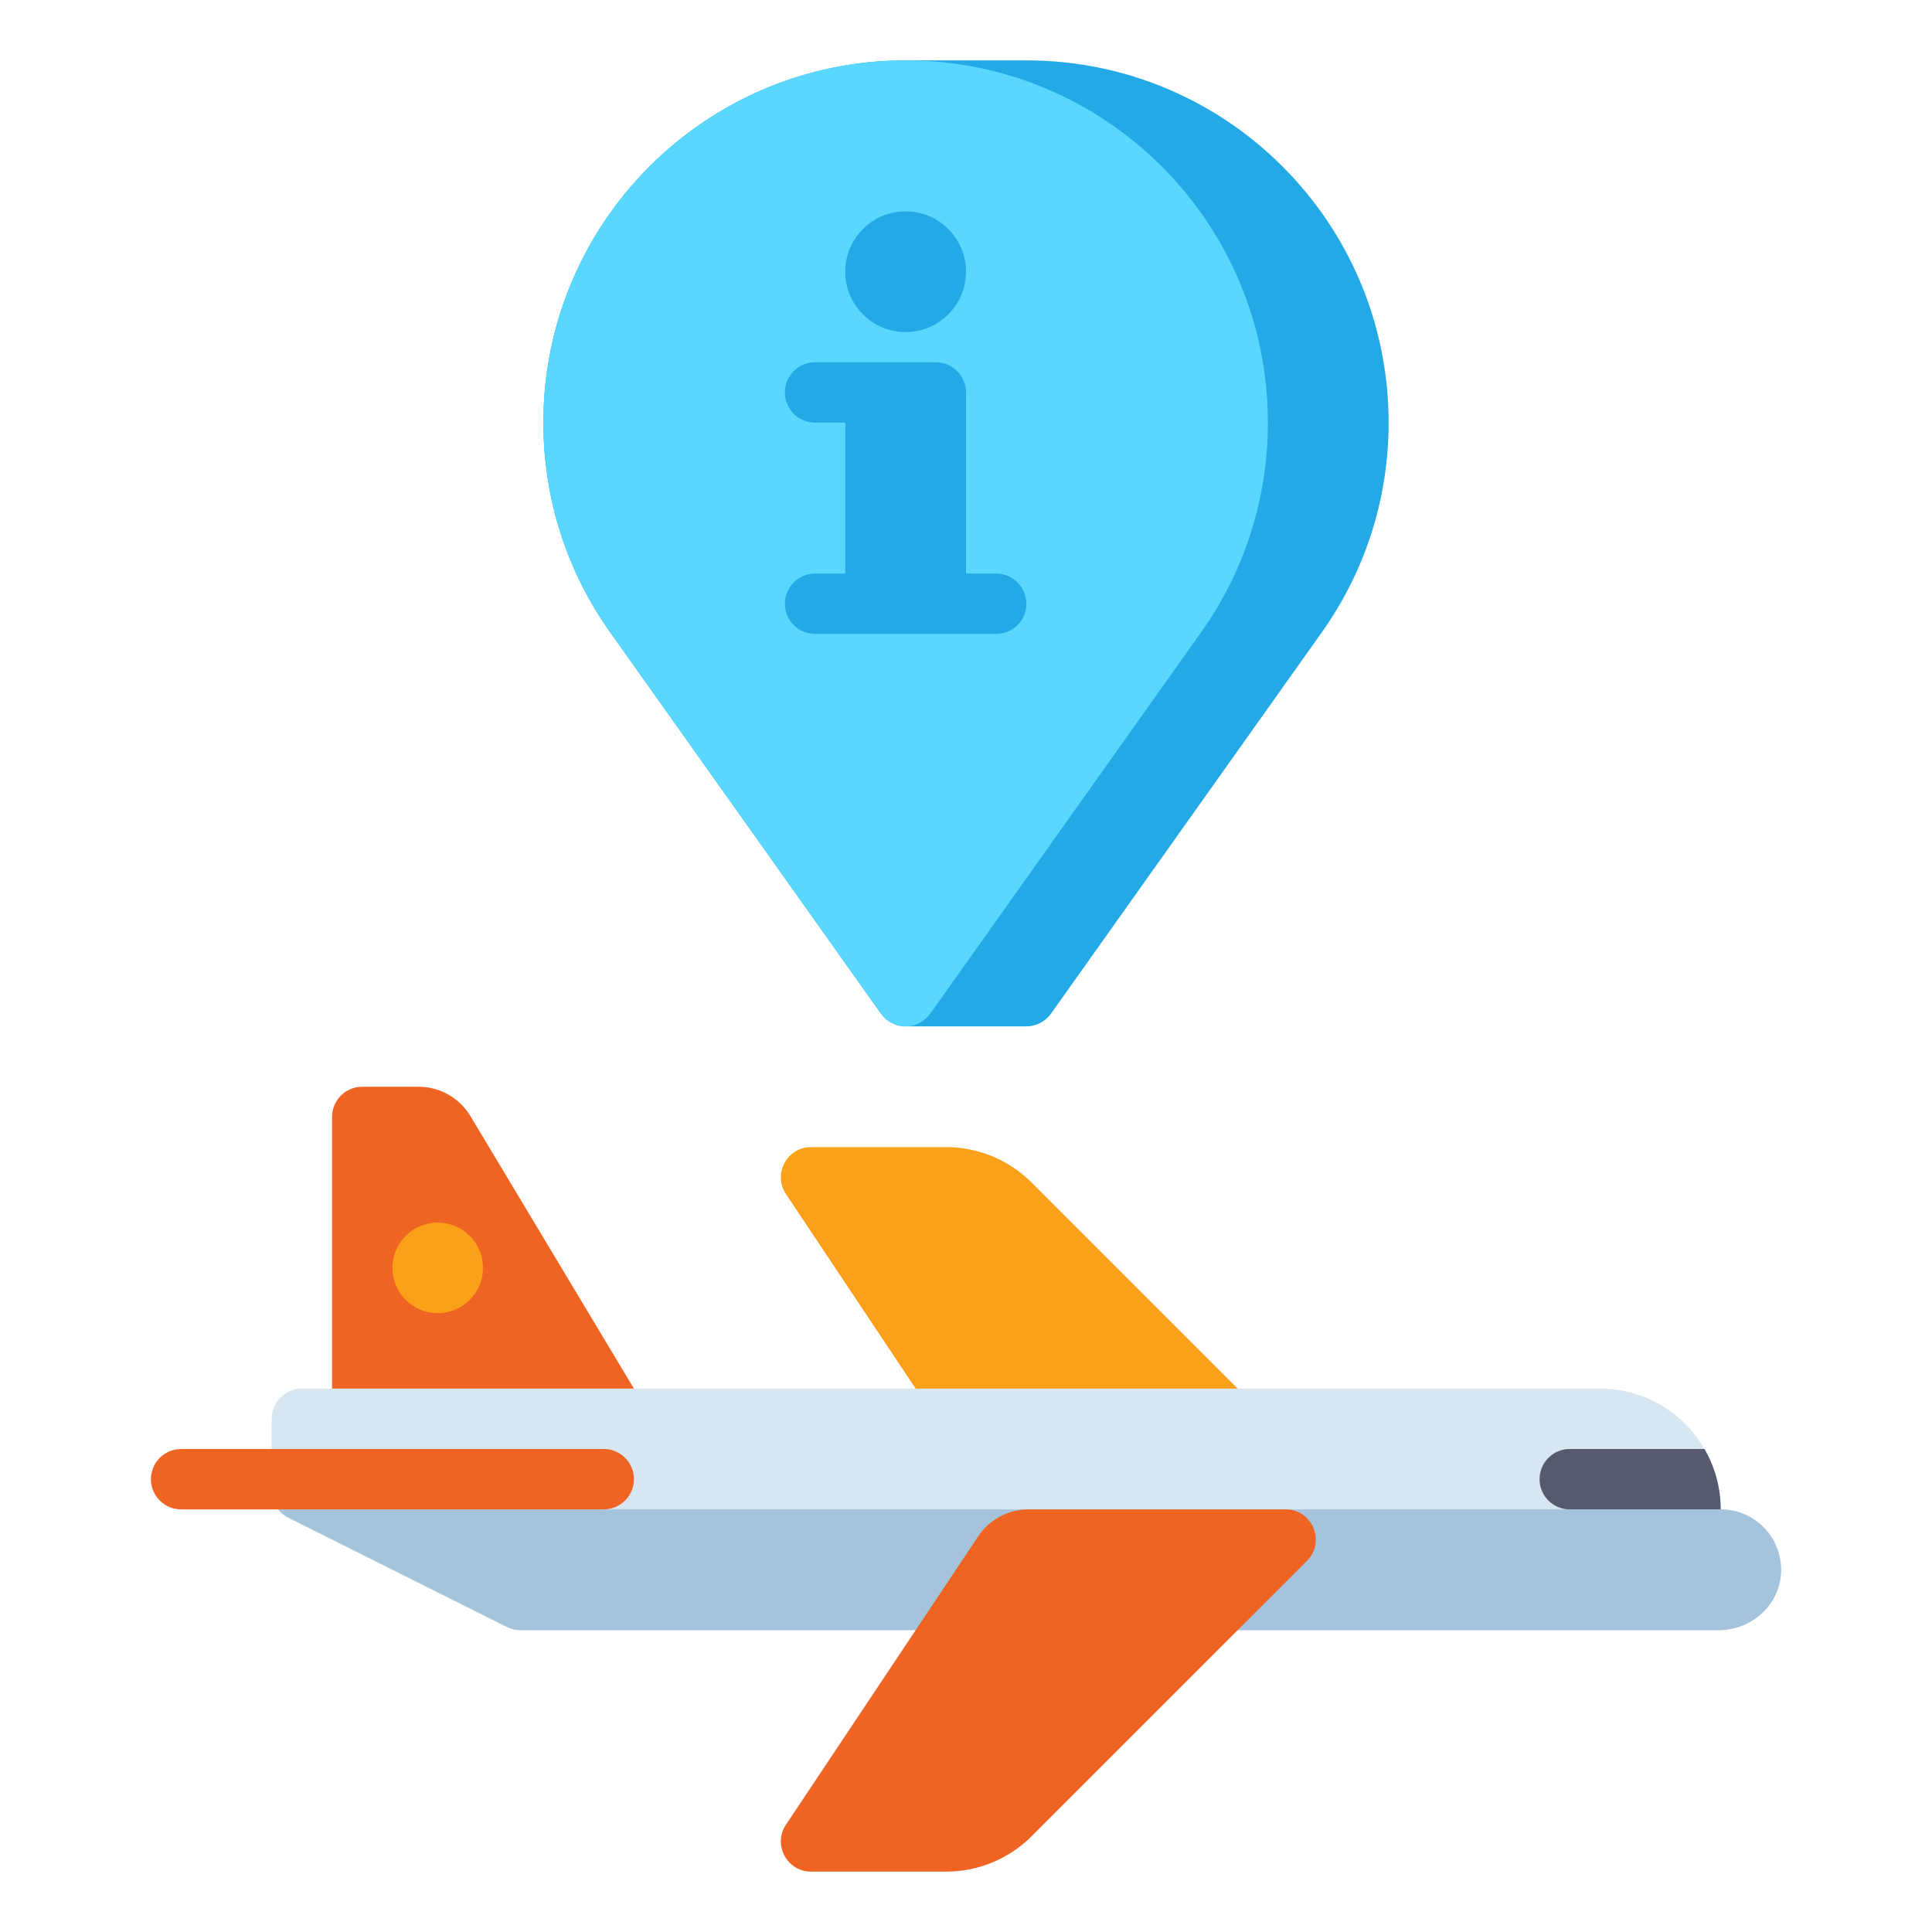 <?xml version="1.0" encoding="utf-8"?>
<!-- Generator: Adobe Illustrator 24.0.0, SVG Export Plug-In . SVG Version: 6.00 Build 0)  -->
<svg version="1.1" id="Layer_1" xmlns="http://www.w3.org/2000/svg" xmlns:xlink="http://www.w3.org/1999/xlink" x="0px" y="0px"
	 viewBox="0 0 512 512" enable-background="new 0 0 512 512" xml:space="preserve">
<g>
	<g>
		<g>
			<path fill="#FAA019" d="M214.948,304h35.797c8.487,0,16.626,3.371,22.627,9.373l72.971,72.971
				c5.04,5.04,1.47,13.657-5.657,13.657h-68.123c-5.35,0-10.345-2.674-13.313-7.125l-50.958-76.438
				C204.747,311.121,208.559,304,214.948,304z"/>
		</g>
		<g>
			<path fill="#D7E6F0" d="M456,400c0-17.673-14.327-32-32-32H80c-4.418,0-8,3.582-8,8v19.056c0,3.03,1.712,5.8,4.422,7.155
				l57.889,28.944c1.111,0.555,2.336,0.845,3.578,0.845h317.66c8.616,0,16.029-6.621,16.433-15.227
				C472.414,407.584,465.093,400,456,400z"/>
		</g>
		<g>
			<path fill="#A5C3DC" d="M76.422,402.211l57.889,28.944c1.111,0.556,2.336,0.845,3.578,0.845h317.66
				c8.616,0,16.029-6.621,16.433-15.228C472.414,407.584,465.093,400,456,400H73.724C74.44,400.909,75.349,401.674,76.422,402.211z"
				/>
		</g>
		<g>
			<path fill="#555A6E" d="M408,392L408,392c0,4.418,3.582,8,8,8h40l0,0c0-5.831-1.567-11.292-4.292-16H416
				C411.582,384,408,387.582,408,392z"/>
		</g>
		<g>
			<path fill="#F06423" d="M88,368v-72c0-4.418,3.582-8,8-8h14.941c5.62,0,10.828,2.949,13.72,7.768L168,368H88z"/>
		</g>
		<g>
			<path fill="#F06423" d="M160,384H48c-4.418,0-8,3.582-8,8l0,0c0,4.418,3.582,8,8,8h112c4.418,0,8-3.582,8-8l0,0
				C168,387.582,164.418,384,160,384z"/>
		</g>
		<g>
			<path fill="#F06423" d="M214.948,496h35.797c8.487,0,16.626-3.371,22.627-9.373l72.971-72.971
				c5.04-5.04,1.47-13.657-5.657-13.657h-68.123c-5.35,0-10.345,2.674-13.313,7.125l-50.958,76.438
				C204.747,488.879,208.559,496,214.948,496z"/>
		</g>
		<g>
			<circle fill="#FAA019" cx="116" cy="336" r="12"/>
		</g>
	</g>
	<g>
		<path fill="#23AAE6" d="M368,112c0-53.019-42.981-96-96-96h-32c-53.019,0-96,42.981-96,96c0,20.688,6.544,39.847,17.675,55.521
			h-0.001l71.799,101.106h0.008c1.45,2.039,3.826,3.373,6.519,3.373h32c2.692,0,5.069-1.334,6.519-3.373h0.008l71.799-101.106
			h-0.001C361.456,151.847,368,132.688,368,112z"/>
	</g>
	<g>
		<path fill="#5AD7FF" d="M336,112c0-53.019-42.981-96-96-96s-96,42.981-96,96c0,20.688,6.544,39.847,17.675,55.521h-0.001
			l71.799,101.106h0.008c1.45,2.039,3.826,3.373,6.519,3.373s5.069-1.334,6.519-3.373h0.008l71.799-101.106h-0.001
			C329.456,151.847,336,132.688,336,112z"/>
	</g>
	<g>
		<g>
			<path fill="#23AAE6" d="M256,152v-48c0-4.418-3.582-8-8-8h-32c-4.418,0-8,3.582-8,8v0c0,4.418,3.582,8,8,8h8v40h-8
				c-4.418,0-8,3.582-8,8v0c0,4.418,3.582,8,8,8h48c4.418,0,8-3.582,8-8v0c0-4.418-3.582-8-8-8H256z"/>
		</g>
		<g>
			<circle fill="#23AAE6" cx="240" cy="72" r="16"/>
		</g>
	</g>
</g>
</svg>
